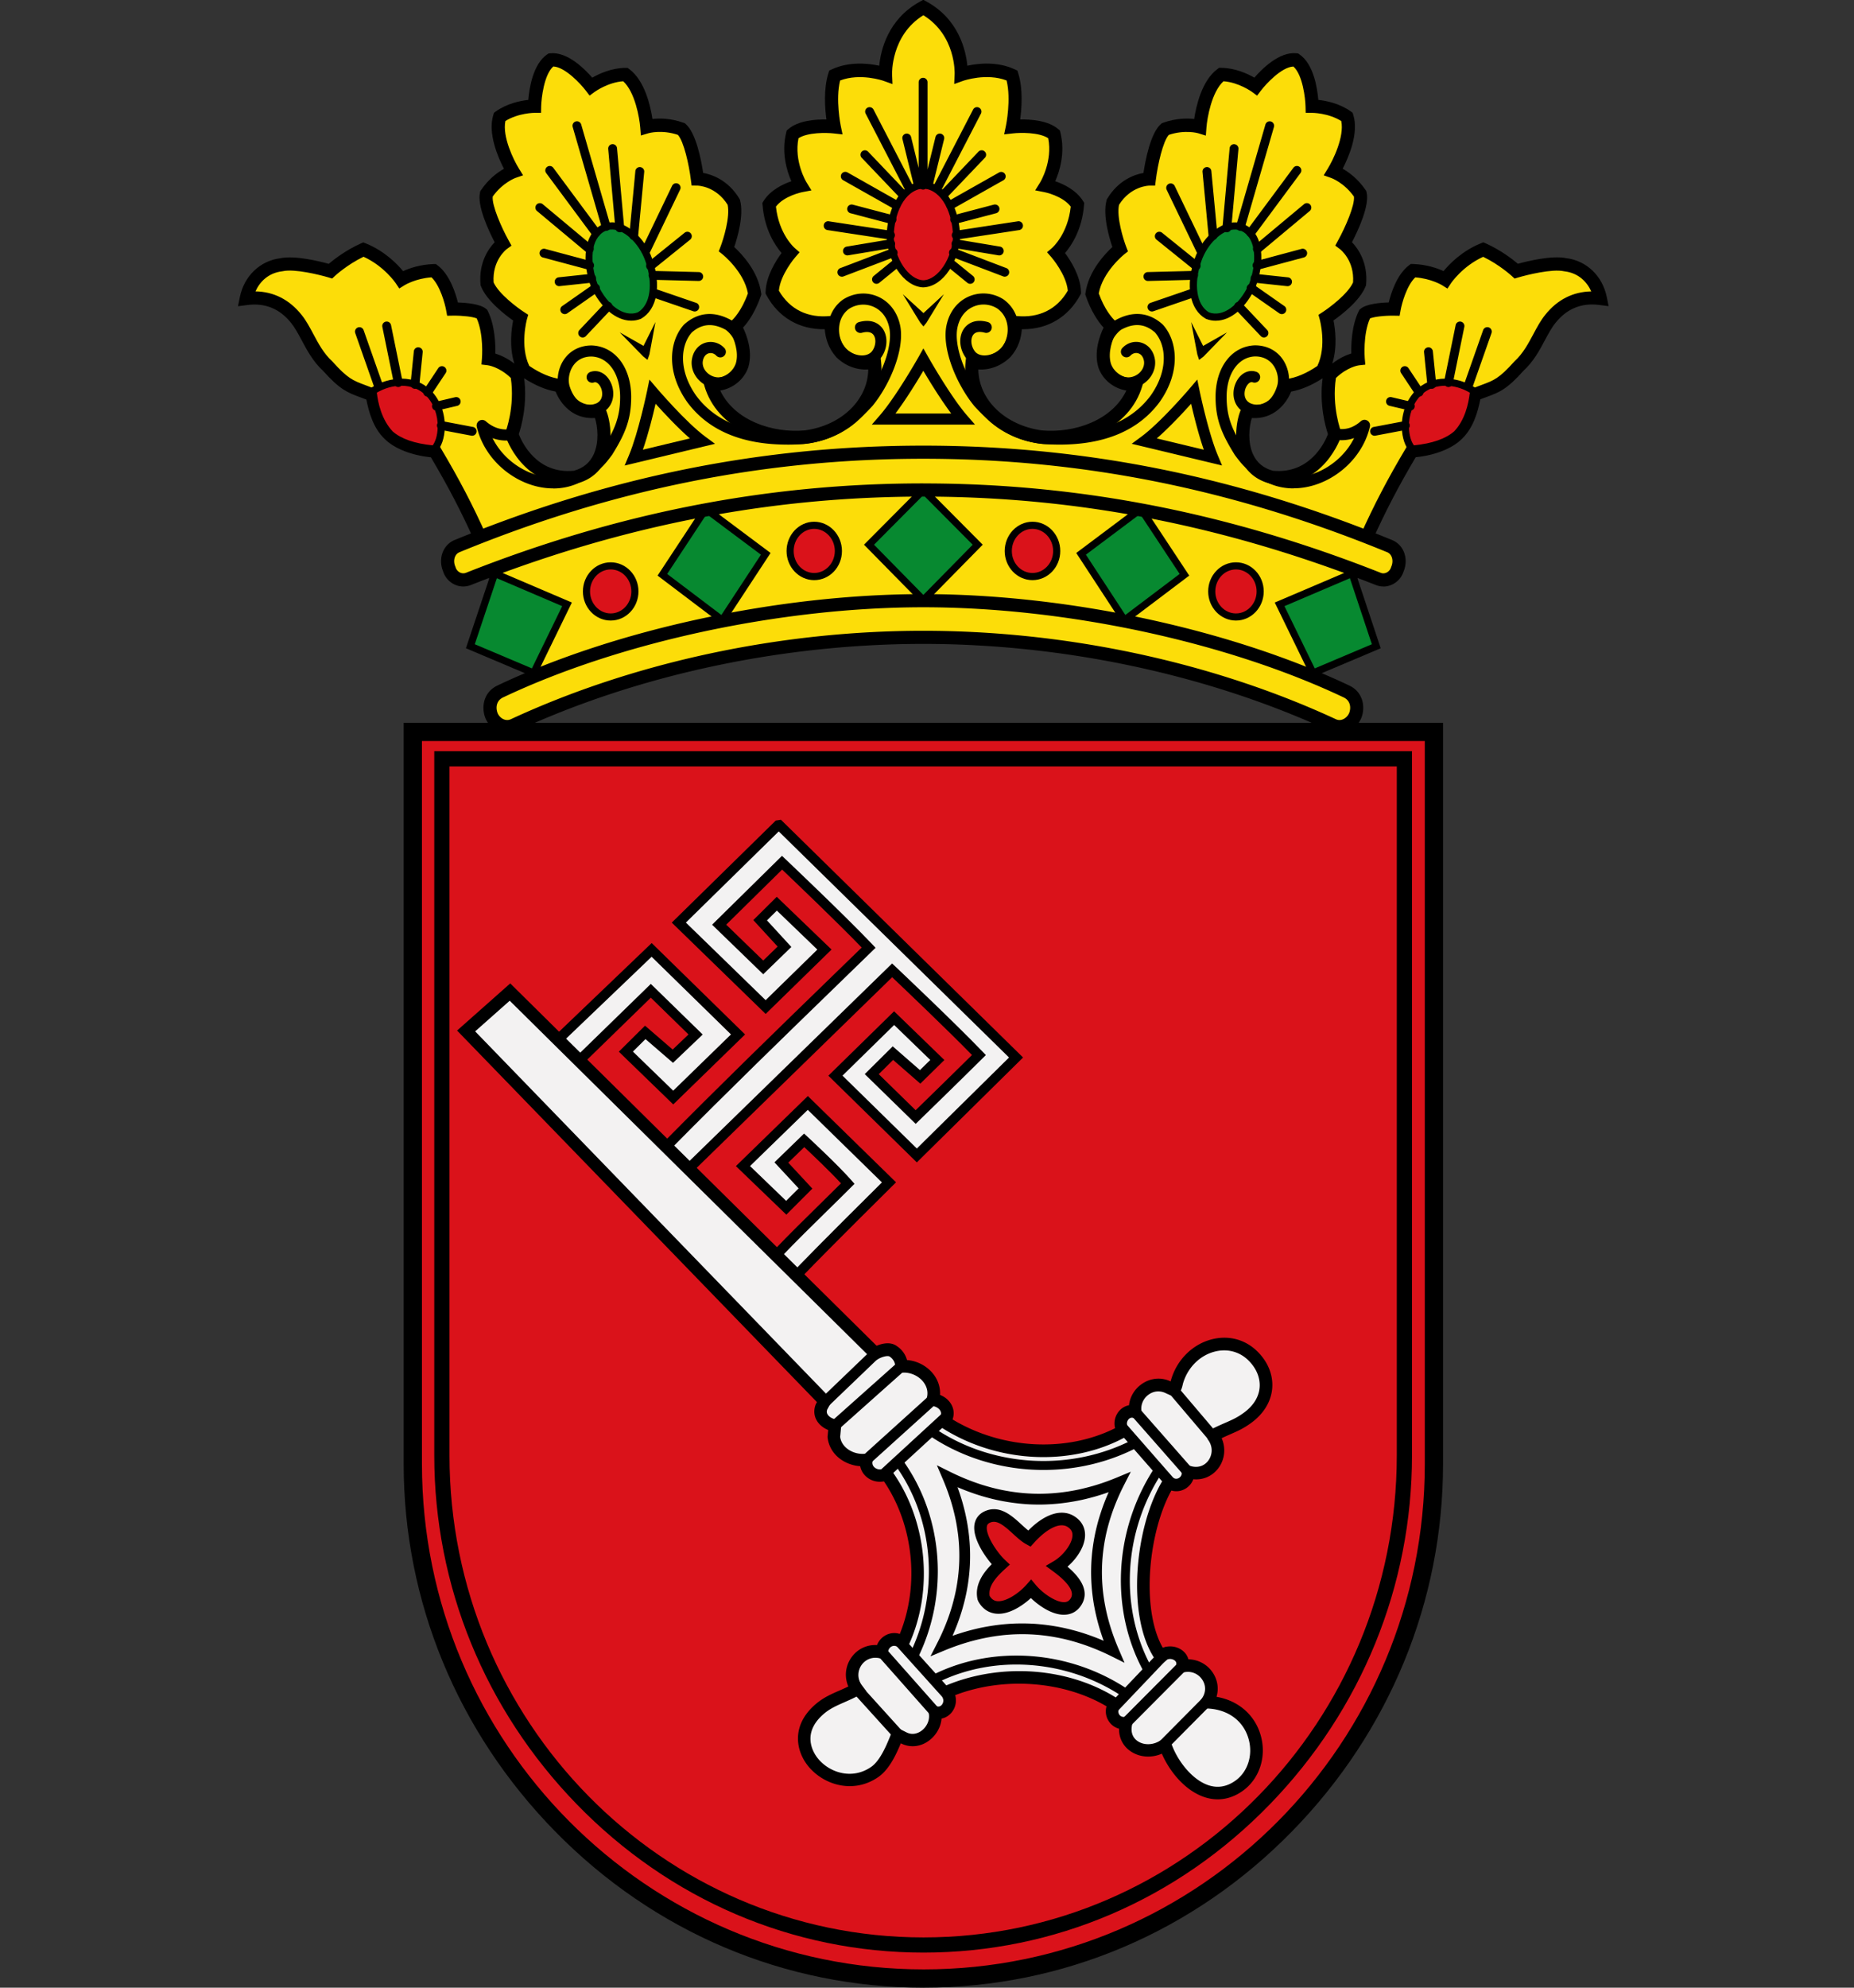<svg id="Ebene_1" xmlns="http://www.w3.org/2000/svg" viewBox="0 0 560 600"><rect x="0" y="0" width="560" height="600" fill="#333333" stroke="none"/><defs><style>.cls-1{fill:#fcdd09}.cls-2{fill:#078930}.cls-3{fill:#f3f2f2}.cls-4{fill:#da121a}</style></defs><g id="bremen"><g id="g3"><g id="Wappenkrone"><path id="path3986" class="cls-1" d="M290.33 22.46s8.25-2.96 15.36.33c2.01 6.39.12 15.45.12 15.45s8.77-.99 12.58 2.3c2.03 8.21-2.5 15.48-2.5 15.48s6.78 1.29 9.58 5.76c-.77 9.72-6.39 14.52-6.39 14.52s5.3 6.06 5.47 11.86c-3.44 6.37-9.65 10.03-17.79 9.15 0 2.81-.33 6.15-2.99 9.14-2.49 2.46-6.14 3.86-10.12 2.81-1.33 11.6 8.13 20.91 20.75 22.67 11.62 1.05 25.24-4.21 28.72-15.99-3.99.7-8.14-1.76-9.46-5.62-1.66-5.62 2.16-11.77 2.16-11.77.23.2-3.45-2.47-5.97-9.83 1.1-7.69 8.48-13.51 8.48-13.51s-3.5-9.08-2.18-14.17c4.22-7.01 11-7.01 11-7.01s1.51-12.25 4.83-15.07c5.81-2.11 10.45-.68 10.45-.68s.88-11.65 6.45-15.78c5.63.05 10.43 3.59 10.43 3.59s6.51-8.57 12.08-8c4.72 3.21 4.93 13.96 4.93 13.96s5.97-.03 10.55 3.24c2.07 6.61-4.07 16.55-4.07 16.55s4.59 1.58 8.05 6.7c1.03 4.23-4.96 15.02-4.96 15.02s5.48 3.99 4.77 12.14c-1.93 4.9-10.1 10.17-10.1 10.17s2.54 9.05-1.09 15.91c-6.37 4.46-10.71 4.52-10.99 4.64 0 0-2.51 9.22-11.67 7.59-1.99 3.87-3.65 17.22 7.3 20.03 14.53 1.47 19.09-13 19.09-13s-3.24-8.27-1.57-17.92c4.28-4.38 8.59-4.84 8.59-4.84s-.71-8.09 1.99-13.52c1.83-1.59 8.85-1.47 8.85-1.47s1.51-8.46 5.71-11.6c5.87.2 9.82 2.69 9.82 2.69s3.96-6.03 11.41-9.06c5.73 2.57 9.98 6.52 9.98 6.52s9.96-2.98 14.78-1.93c5.97.71 9.63 5.27 10.62 10.19-6.64-.88-11.62 1.76-15.11 6.15-3.15 3.87-4.82 10.02-9.46 14.23-5.98 6.68-7.45 6.18-13.43 8.64-.66 3.69-1.85 8.75-5.17 11.92-3.15 3.16-8.8 4.74-13.78 5.1-5.14 8.6-9.46 16.69-13.78 26.35 0 .18-18.76 47.26-18.76 47.09-32.54-17.39-78.76-26.53-115.01-26.18-36.25-.35-82.47 8.79-115.01 26.18 0 .17-18.76-46.92-18.76-47.09-4.31-9.66-8.63-17.75-13.78-26.35-4.98-.36-10.63-1.94-13.78-5.1-3.32-3.16-4.49-8.18-5.15-11.87-5.98-2.46-7.47-2.01-13.45-8.69-4.65-4.22-6.31-10.37-9.46-14.23-3.49-4.39-8.47-7.03-15.11-6.15 1-4.92 4.65-9.48 10.62-10.19 4.82-1.05 14.78 1.93 14.78 1.93s4.24-3.95 9.98-6.52c7.45 3.04 11.41 9.06 11.41 9.06s3.95-2.49 9.82-2.69c4.2 3.14 5.71 11.6 5.71 11.6s7.02-.11 8.85 1.47c2.71 5.43 1.99 13.52 1.99 13.52s4.31.46 8.59 4.84c1.67 9.64-1.57 17.92-1.57 17.92s4.56 14.47 19.09 13c10.96-2.81 9.3-16.16 7.3-20.03-9.16 1.63-11.67-7.59-11.67-7.59-.28-.12-4.62-.18-10.99-4.64-3.64-6.87-1.09-15.91-1.09-15.91s-8.17-5.28-10.1-10.17c-.71-8.15 4.77-12.14 4.77-12.14s-5.99-10.8-4.96-15.02c3.46-5.12 8.05-6.7 8.05-6.7s-6.14-9.94-4.07-16.55c4.58-3.27 10.55-3.24 10.55-3.24s.22-10.76 4.93-13.96c5.58-.56 12.08 8 12.08 8s4.81-3.54 10.43-3.59c5.56 4.13 6.45 15.78 6.45 15.78s4.64-1.43 10.45.68c3.32 2.81 4.83 15.07 4.83 15.07s6.78 0 11 7.01c1.32 5.09-2.18 14.17-2.18 14.17s7.38 5.82 8.48 13.51c-2.52 7.35-6.13 9.96-5.97 9.83 0 0 3.82 6.15 2.16 11.77-1.32 3.87-5.48 6.33-9.46 5.62 3.49 11.78 17.1 17.05 28.72 15.99 12.62-1.76 22.08-11.07 20.75-22.67-3.98 1.06-7.64-.35-10.12-2.81-2.65-2.99-2.99-6.33-2.99-9.14-8.14.88-14.34-2.78-17.79-9.15.17-5.8 5.47-11.86 5.47-11.86s-5.62-4.8-6.39-14.52c2.79-4.47 9.58-5.76 9.58-5.76s-4.53-7.27-2.5-15.48c3.81-3.28 12.58-2.3 12.58-2.3s-1.9-9.06.11-15.45c7.11-3.3 15.36-.33 15.36-.33s-.61-13.64 11.43-20.2c12.04 6.56 11.43 20.2 11.43 20.2z"/><path d="M393.91 211.59h-.5l-.44-.24C362.78 195.21 318 185 278.91 185.4c-39.16-.41-83.91 9.81-114.1 25.95l-.44.23h-.5q-1.37 0-4.8-8.58c-1.76-4.4-4.1-10.27-6.45-16.15-6.9-17.33-8.79-22.06-9.3-23.55h-.02c-3.88-8.69-7.96-16.52-13.15-25.26-5.9-.6-11.08-2.65-14-5.58-3.31-3.15-4.7-7.84-5.49-11.84-.67-.26-1.28-.49-1.85-.7-3.93-1.47-6.11-2.28-11.26-8.02-2.99-2.74-4.81-6.17-6.43-9.19-1.04-1.94-2.02-3.78-3.16-5.19-3.44-4.33-7.92-6.16-13.31-5.44l-2.76.36.55-2.73c1.29-6.38 6.09-10.99 12.24-11.76 4.37-.91 11.77.9 14.61 1.69 1.57-1.32 5.16-4.11 9.66-6.13l.78-.35.79.32c5.71 2.33 9.5 6.26 11.23 8.37 1.83-.84 5.08-2 9.18-2.14l.7-.02.56.42c3.63 2.72 5.42 8.37 6.12 11.21 2.58.07 6.79.42 8.55 1.95l.3.26.18.35c2.16 4.34 2.34 10.03 2.28 12.85 1.42.44 3.51 1.31 5.73 3.03-1.59-5.13-.86-10.51-.36-13.01-2.49-1.75-8-6-9.71-10.33l-.11-.27-.03-.29c-.58-6.6 2.44-10.82 4.27-12.73-1.77-3.41-5.39-11.05-4.41-15.07l.08-.35.2-.3c2.3-3.41 5.07-5.41 6.94-6.46-1.78-3.42-4.95-10.69-3.21-16.27l.2-.64.54-.39c3.43-2.45 7.49-3.24 9.82-3.49.29-3.51 1.42-10.82 5.7-13.74l.42-.28.5-.05c5.16-.54 10.39 4.7 12.7 7.36 2.03-1.17 5.78-2.92 9.99-2.96h.67l.54.39c4.7 3.48 6.41 11.23 6.98 15.04 2.13-.24 5.54-.26 9.41 1.15l.34.12.27.23c3.15 2.67 4.73 10.98 5.3 14.78 2.6.47 7.52 2.1 10.94 7.78l.15.25.07.28c1.17 4.5-.79 11.18-1.77 14.06 2.24 2.06 7.18 7.26 8.12 13.83l.07.47-.15.45c-1.5 4.36-3.62 7.72-5.39 9.57 1.14 2.36 3 7.23 1.6 11.95-1.29 3.78-4.71 6.46-8.49 7.04 4.3 9.05 15.75 12.95 25.66 12.03 11.08-1.54 18.94-9.26 19.06-18.39-3.52.23-7-1.08-9.65-3.7-2.49-2.8-3.27-5.81-3.5-8.44-7.64.13-13.97-3.55-17.63-10.32l-.25-.47.02-.53c.14-4.7 3.13-9.39 4.82-11.68-1.89-2.2-5.15-7.01-5.74-14.49l-.05-.65.35-.56c2.07-3.32 5.88-5.1 8.4-5.97-1.32-3-3.08-8.58-1.56-14.7l.15-.61.48-.41c3.06-2.64 8.34-2.99 11.52-2.92-.45-3.3-.9-9.2.58-13.92l.26-.84.79-.37c5.32-2.46 11.09-1.8 14.32-1.1.45-4.61 2.59-14.06 12.36-19.38l.95-.52.95.52c9.77 5.32 11.91 14.77 12.36 19.38 3.23-.7 9-1.37 14.32 1.1l.79.37.26.84c1.49 4.72 1.03 10.61.58 13.92 3.18-.07 8.45.28 11.52 2.92l.48.41.15.61c1.52 6.12-.24 11.7-1.56 14.7 2.52.86 6.32 2.65 8.4 5.97l.35.56-.05.65c-.59 7.48-3.85 12.29-5.74 14.49 1.69 2.29 4.69 6.97 4.82 11.68l.02.53-.25.47c-3.6 6.65-9.78 10.32-17.22 10.32h-.41c-.22 2.63-.99 5.63-3.41 8.35-2.73 2.7-6.22 4.03-9.74 3.79.12 9.12 7.99 16.84 19.15 18.4 9.84.89 21.27-2.99 25.57-12.04-3.78-.58-7.19-3.25-8.46-6.96-1.41-4.78.43-9.67 1.58-12.03-1.76-1.85-3.89-5.21-5.39-9.57l-.15-.45.07-.47c.94-6.57 5.88-11.77 8.12-13.83-.98-2.88-2.94-9.56-1.77-14.06l.07-.28.15-.25c3.42-5.68 8.34-7.31 10.94-7.78.57-3.8 2.15-12.11 5.3-14.78l.27-.23.34-.12c3.87-1.4 7.28-1.39 9.41-1.15.57-3.81 2.28-11.56 6.98-15.04l.54-.4h.67c4.22.04 7.96 1.8 9.99 2.96 2.31-2.66 7.56-7.9 12.7-7.36l.5.05.41.28c4.29 2.91 5.41 10.23 5.7 13.74 2.33.25 6.39 1.04 9.82 3.49l.54.39.2.63c1.75 5.58-1.43 12.85-3.2 16.27 1.87 1.06 4.63 3.05 6.94 6.46l.2.3.08.35c.98 4.02-2.64 11.67-4.41 15.07 1.83 1.91 4.85 6.13 4.27 12.73l-.03.29-.11.27c-1.7 4.33-7.21 8.57-9.71 10.33.5 2.5 1.24 7.88-.36 13.01 2.23-1.72 4.31-2.59 5.73-3.03-.06-2.82.12-8.52 2.28-12.85l.18-.35.3-.26c1.76-1.53 5.96-1.88 8.55-1.95.7-2.84 2.49-8.49 6.12-11.21l.56-.42.7.02c4.1.14 7.35 1.31 9.18 2.14 1.74-2.11 5.52-6.04 11.23-8.37l.79-.32.78.35c4.49 2.01 8.08 4.8 9.66 6.13 2.84-.78 10.23-2.59 14.61-1.69 6.15.77 10.95 5.37 12.24 11.76l.55 2.73-2.76-.36c-5.41-.72-9.87 1.11-13.3 5.42-1.16 1.42-2.14 3.26-3.18 5.2-1.61 3.03-3.44 6.45-6.43 9.19-5.13 5.72-7.29 6.52-11.19 7.96-.58.22-1.21.45-1.9.72-.79 4.01-2.19 8.72-5.55 11.92-2.89 2.9-8.07 4.95-13.96 5.55-5.19 8.74-9.26 16.58-13.15 25.27h-.02c-.51 1.48-2.4 6.21-9.3 23.54-2.34 5.88-4.68 11.75-6.45 16.15q-3.43 8.58-4.8 8.58zm-112.86-30.16c38.33 0 81.73 9.86 111.86 25.4 3.39-8.42 16.44-41.2 17.78-44.68v-.07l.17-.39c4.08-9.13 8.36-17.32 13.88-26.56l.53-.89 1.03-.07c5.32-.38 10.11-2.11 12.52-4.52 2.87-2.73 3.97-7.24 4.62-10.86l.19-1.07 1.01-.41c1.15-.47 2.14-.84 3.03-1.17 3.54-1.31 5.15-1.91 9.68-6.96l.14-.15c2.52-2.29 4.12-5.29 5.67-8.19 1.13-2.12 2.2-4.12 3.59-5.82 3.63-4.56 8.39-6.97 13.89-7.05-1.3-2.91-3.89-5.57-8.09-6.07l-.19-.03c-3.53-.77-11.15 1.1-13.79 1.89l-1.09.33-.83-.77s-3.7-3.41-8.66-5.8c-6.25 2.84-9.69 7.93-9.72 7.98l-1.07 1.61-1.64-1.03s-3.28-2-8.08-2.35c-2.59 2.46-4.07 7.91-4.43 9.93l-.3 1.66-1.69-.03c-2.97-.05-6.18.34-7.26.84-2.16 4.86-1.58 11.93-1.58 12l.17 1.94-1.94.21c-.13.02-3.43.46-6.94 3.82-1.32 8.69 1.53 16.16 1.56 16.24l.25.65-.21.67c-.05.16-5.23 16-21.19 14.38l-.29-.05c-4.09-1.05-7.14-3.56-8.8-7.26-2.48-5.53-1.33-12.57.22-15.59l.67-1.3 1.44.26c7.11 1.26 9.19-5.4 9.4-6.17l.26-.92.88-.38c.28-.12.51-.15.81-.19 2.97-.41 6.13-1.74 9.4-3.97 2.9-6.02.74-13.95.72-14.03l-.39-1.41 1.23-.8c2.07-1.34 7.67-5.51 9.22-8.98.45-6.66-3.81-9.93-3.99-10.07l-1.39-1.04.83-1.52c2.24-4.04 5.11-10.64 4.82-13.28-2.98-4.2-6.79-5.59-6.83-5.6l-2.31-.82 1.28-2.1c1.51-2.44 5.01-9.55 4.03-14.28-3.9-2.46-8.76-2.48-8.81-2.48h-1.94l-.05-1.94c-.05-2.41-.85-9.54-3.66-12.04-3.59.15-8.35 5.34-9.79 7.24l-1.18 1.55-1.57-1.16s-3.98-2.87-8.58-3.18c-3.57 3.24-4.92 11.05-5.14 13.92l-.19 2.48-2.37-.73s-3.92-1.13-8.81.51c-1.78 1.96-3.35 9-3.92 13.58l-.22 1.74h-1.76c-.22 0-5.59.14-9.14 5.79-.79 3.72 1.28 10.38 2.17 12.69l.53 1.37-1.15.91c-.06.05-6.47 5.2-7.67 11.77 1.76 4.89 3.98 7.34 4.79 8.13l1.49 1.29-.99 2.61h-.2c-.88 1.77-2.45 5.69-1.42 9.19.99 2.87 4.16 4.77 7.22 4.23l3.16-.56-.91 3.08c-3.82 12.91-18.39 18.52-30.81 17.41-14.29-1.99-23.94-12.67-22.54-24.87l.26-2.28 2.22.59c2.95.78 5.95-.06 8.22-2.3 2.1-2.37 2.4-5.12 2.4-7.73v-2.21l2.2.24c6.79.72 12.29-1.98 15.56-7.64-.44-4.86-4.9-10.04-4.95-10.09l-1.32-1.51 1.52-1.3c.19-.17 4.76-4.23 5.64-12.48-2.49-3.26-7.85-4.34-7.91-4.35l-2.83-.55 1.52-2.45c.04-.06 3.81-6.29 2.41-13.29-2.81-1.84-8.5-1.7-10.59-1.46l-2.72.3.56-2.68c.02-.08 1.6-7.84.18-13.59-6.08-2.33-12.97.06-13.04.08l-2.78.99.13-2.94c.02-.49.34-11.79-9.45-17.82-9.85 6.08-9.45 17.7-9.45 17.82l.13 2.96-2.79-1c-.07-.02-6.95-2.41-13.04-.08-1.42 5.76.16 13.51.18 13.59l.56 2.68-2.72-.3c-2.08-.23-7.78-.37-10.59 1.46-1.41 7 2.37 13.23 2.41 13.29l1.51 2.45-2.83.54c-.05.01-5.41 1.09-7.9 4.35.88 8.24 5.44 12.31 5.64 12.48l1.5 1.31-1.3 1.5c-.05.05-4.51 5.23-4.95 10.09 3.28 5.66 8.77 8.36 15.56 7.64l2.2-.24v2.21c0 2.61.3 5.36 2.49 7.82 2.18 2.15 5.18 2.99 8.13 2.2l2.22-.59.26 2.28c1.4 12.2-8.25 22.89-22.45 24.86-12.51 1.15-27.08-4.48-30.9-17.4l-.91-3.08 3.16.56c3.05.54 6.23-1.35 7.24-4.31 1.01-3.42-.58-7.36-1.46-9.13h-.22l-.95-2.64 1.28-1.05c.57-.5 3.06-2.93 5-8.32-1.2-6.57-7.6-11.72-7.67-11.77l-1.14-.91.52-1.36c.89-2.31 2.96-8.97 2.17-12.69-3.56-5.65-8.92-5.79-9.15-5.79l-1.73-.02-.23-1.72c-.56-4.58-2.13-11.61-3.92-13.58-4.88-1.64-8.78-.52-8.82-.51l-2.36.7-.2-2.45c-.22-2.86-1.57-10.67-5.14-13.92-4.6.31-8.54 3.15-8.58 3.18l-1.57 1.15-1.18-1.55c-1.45-1.9-6.21-7.09-9.79-7.24-2.81 2.5-3.6 9.63-3.66 12.04l-.04 1.95h-1.95s-4.91.02-8.81 2.47c-.99 4.74 2.52 11.84 4.03 14.27l1.31 2.12-2.35.81s-3.84 1.4-6.82 5.6c-.29 2.64 2.58 9.25 4.82 13.28l.85 1.54-1.42 1.03c-.17.13-4.43 3.41-3.98 10.06 1.55 3.47 7.15 7.64 9.22 8.98l1.23.79-.4 1.41c-.02.08-2.17 8.01.72 14.03 3.27 2.23 6.43 3.56 9.4 3.97.3.04.53.07.81.19l.89.38.26.93c.21.76 2.3 7.41 9.4 6.16l1.44-.26.67 1.3c1.56 3.02 2.7 10.07.22 15.59-1.66 3.7-4.7 6.21-8.8 7.26l-.29.05c-15.97 1.6-21.14-14.22-21.19-14.38l-.21-.67.26-.65c.03-.07 2.87-7.55 1.56-16.24-3.51-3.36-6.81-3.8-6.96-3.82l-1.9-.23.15-1.91c0-.07.59-7.15-1.58-12-1.08-.5-4.28-.88-7.26-.84l-1.68.03-.3-1.66c-.36-2.01-1.84-7.47-4.43-9.93-4.8.34-8.06 2.33-8.09 2.35l-1.64 1.02-1.07-1.61s-3.47-5.14-9.72-7.98c-4.97 2.4-8.62 5.76-8.65 5.8l-.83.78-1.09-.33c-2.64-.79-10.26-2.67-13.79-1.89l-.19.03c-4.2.5-6.79 3.15-8.09 6.07 5.5.08 10.26 2.49 13.91 7.07 1.38 1.69 2.44 3.69 3.57 5.81 1.55 2.9 3.15 5.9 5.67 8.19l.14.15c4.55 5.08 6.18 5.69 9.76 7.03.87.33 1.84.69 2.96 1.15l1.01.41.19 1.07c.64 3.61 1.75 8.1 4.56 10.78 2.44 2.44 7.23 4.17 12.55 4.55l1.03.07.53.89c5.52 9.24 9.8 17.43 13.88 26.56l.17.46c1.34 3.48 14.39 36.25 17.78 44.68 30.13-15.55 73.52-25.4 111.89-25.4.71 0 1.42 0 2.13.01.71 0 1.42-.01 2.13-.01zM156.7 131.06c.99 2.54 5.47 12.1 16.63 11.04 2.85-.77 4.87-2.45 6.02-5.01 1.67-3.71 1.16-8.35.36-10.91-6.75.45-10.47-4.41-11.89-7.98-3.09-.57-6.27-1.92-9.5-4.02 1.04 7.93-.89 14.69-1.62 16.87zm227.78 11.04c11.16 1.06 15.64-8.49 16.63-11.04-.73-2.18-2.66-8.94-1.62-16.87-3.23 2.1-6.42 3.45-9.5 4.02-1.42 3.57-5.16 8.4-11.89 7.98-.8 2.56-1.31 7.19.36 10.91 1.15 2.55 3.17 4.24 6.02 5z"/><path id="Reif" class="cls-1" d="M155.07 218.94c-2.82 1.22-5.65-.53-6.64-2.99-1-2.64-.33-5.8 2.66-7.21 36.69-17.4 86.41-27.41 127.82-27.41s91.12 10.02 127.82 27.41c2.99 1.41 3.65 4.57 2.66 7.21-1 2.46-3.82 4.21-6.64 2.99-36.35-16.87-80.28-26.54-123.83-26.54s-87.48 9.67-123.83 26.54z"/><path d="M153.18 221.32a6.7 6.7 0 0 1-2.52-.5c-1.83-.75-3.32-2.25-4.08-4.13-1.29-3.41-.43-7.82 3.65-9.75 35.91-17.03 85.21-27.6 128.66-27.6s92.75 10.58 128.67 27.6c4.08 1.92 4.93 6.33 3.66 9.7-.78 1.92-2.26 3.42-4.1 4.17-1.68.69-3.52.66-5.2-.06-36.67-17.02-80.35-26.38-123.04-26.38s-86.37 9.36-122.99 26.36l-.04.02c-.86.37-1.77.56-2.68.56zm125.71-30.91c43.26 0 87.53 9.49 124.67 26.72.66.29 1.37.3 2.07 0 .83-.34 1.54-1.07 1.9-1.94.61-1.62.34-3.72-1.66-4.66-35.42-16.79-84.07-27.22-126.97-27.22s-91.55 10.43-126.96 27.22c-2.01.95-2.28 3.05-1.65 4.71.34.83 1.05 1.56 1.88 1.9.7.28 1.4.28 2.09-.02 37.13-17.22 81.39-26.71 124.64-26.71z"/><path id="Smaragde" class="cls-2" d="M184.28 68.22c-.63.06-1.21.21-1.79.49-5.14 2.28-5.66 10.2-3.01 17.41 3.15 6.86 8.66 11.09 13.64 9.15 4.65-2.64 5.31-9.84 2.83-16.87-2.04-5.85-7.28-10.61-11.66-10.18zm188.27 0c-4.16.27-8.78 4.75-10.68 10.18-2.49 7.02-1.83 14.23 2.83 16.87 4.98 1.94 10.44-2.29 13.59-9.15 2.66-7.2 2.18-15.12-2.96-17.41-.87-.43-1.82-.56-2.78-.49z"/><path d="M367.22 96.82c-.98 0-1.95-.18-2.9-.55l-.14-.07c-4.85-2.75-6.18-10.05-3.31-18.16 2.06-5.91 7.06-10.6 11.62-10.9 1.23-.08 2.35.12 3.33.6 6.13 2.72 6.12 11.63 3.5 18.74-3 6.53-7.59 10.33-12.09 10.33zm-2.05-2.53c4.12 1.55 9.1-1.99 12.15-8.63 2.33-6.32 2.27-13.89-2.42-15.97-.68-.33-1.41-.46-2.27-.4-3.69.24-7.96 4.4-9.73 9.46-2.46 6.94-1.52 13.31 2.27 15.54zm-174.5 2.51c-4.52 0-9.23-3.84-12.17-10.24-2.73-7.41-2.37-16.21 3.55-18.84.63-.31 1.33-.5 2.13-.58 4.8-.47 10.53 4.42 12.78 10.9 2.87 8.11 1.54 15.4-3.31 18.16l-.14.07c-.92.36-1.88.53-2.84.53zm-6.29-27.52c-.54.05-.99.18-1.43.39-4.75 2.11-4.82 9.67-2.47 16.07 3.02 6.56 8.03 10.1 12.16 8.55 3.8-2.22 4.74-8.59 2.28-15.53-1.92-5.51-6.7-9.83-10.54-9.47z"/><path id="Rubine" class="cls-4" d="M278.89 55.79c-6.7.52-9.84 8.45-10 15.48.17 6.85 4.64 14.22 10 14.4 5.37-.18 9.88-7.55 10.05-14.4-.17-7.03-3.35-14.95-10.05-15.48zm-157.55 59.57c-2.99-.02-6.08.93-8.66 2.6.33 3.69 1.51 9.14 5.16 13.01 3.82 3.33 9.46 4.23 13.28 4.58 2.65-2.46 3.65-11.42-1.66-16.87-2.24-2.28-5.13-3.3-8.12-3.32zm315.13 0c-2.99.02-5.92 1.04-8.16 3.32-5.31 5.45-4.31 14.41-1.66 16.87 3.82-.35 9.5-1.24 13.32-4.58 3.65-3.87 4.78-9.32 5.11-13.01-2.57-1.67-5.62-2.62-8.61-2.6z"/><path d="m426.27 136.67-.35-.33c-1.46-1.35-2.42-4.14-2.5-7.26-.11-4.28 1.39-8.35 4.12-11.14 2.32-2.36 5.4-3.62 8.93-3.64h.11c3.11 0 6.34.98 9.1 2.78l.54.35-.06.65c-.36 4-1.59 9.61-5.4 13.65-3.14 2.75-7.7 4.33-14.01 4.91l-.48.04zm10.21-20.23c-2.05.02-5 .55-7.4 3-2.32 2.38-3.6 5.88-3.51 9.58.07 2.53.76 4.45 1.51 5.41 5.56-.57 9.55-1.96 12.19-4.26 3.12-3.32 4.28-8.04 4.68-11.64-2.31-1.37-4.94-2.11-7.47-2.09zM131.5 136.67l-.48-.04c-6.27-.57-10.81-2.15-13.89-4.84-3.93-4.16-5.17-9.75-5.52-13.72l-.06-.65.54-.35c2.8-1.81 6.09-2.73 9.25-2.78 3.5.03 6.57 1.29 8.88 3.64 2.73 2.8 4.24 6.86 4.13 11.15-.08 3.13-1.04 5.91-2.5 7.26l-.35.33zm-17.68-18.14c.35 3.08 1.44 8.15 4.8 11.71 2.57 2.23 6.54 3.63 12.07 4.19.75-.96 1.45-2.87 1.51-5.41.1-3.71-1.18-7.2-3.51-9.59-1.9-1.94-4.45-2.97-7.36-2.99-2.52-.03-5.19.72-7.51 2.09zm165.1-31.78c-6.18-.2-10.94-8.32-11.12-15.45.18-7.61 3.7-16.01 11-16.58h.16c7.33.57 10.86 8.97 11.04 16.52-.17 7.18-4.95 15.3-11.09 15.5zm-.04-29.87c-5.91.53-8.77 7.83-8.93 14.42.16 6.66 4.52 13.15 8.96 13.3 4.4-.15 8.77-6.63 8.94-13.35-.15-6.54-3.03-13.84-8.97-14.37z"/><path id="path4010" d="m277.99 97.42.94 1.12.9-1.12 5.27-8.61-6.17 5.7-6.24-5.7 5.29 8.61zm-83.71 10.18 1.3 1.03.58-1.66 1.82-9.76-3.61 7.2-7.18-4.08 7.09 7.27zm169.12-3.18-3.61-7.2 1.86 9.76.54 1.66 1.35-1.03 7.07-7.27-7.2 4.08z"/><path d="m188.68 140.51 1.28-3.04c2.88-6.86 5.48-19.4 5.51-19.53l.69-3.36 2.22 2.61c.09.1 8.77 10.28 14.69 14.64l2.9 2.14-27.29 6.55zm9.34-18.64c-.8 3.5-2.21 9.19-3.84 13.88l14.2-3.41c-3.8-3.31-7.91-7.74-10.36-10.47z"/><path id="Smaragde_Kronreif_" class="cls-2" d="m278.89 147.93-16.42 16.51 16.42 16.69 16.42-16.69-16.42-16.51zm-65.72 5.71-13.1 19.87 18.08 13.68 13.14-20.01-18.12-13.55zm131.44 0-18.08 13.55 13.1 20.01 18.12-13.68-13.14-19.87zM149.43 173.1l-7.36 21.98 19.11 8.07 10.09-20.72-21.85-9.33zm258.97 0-21.89 9.33 10.09 20.72 19.11-8.07-7.31-21.98z"/><path d="m396.08 204.54-11.04-22.66 24.01-10.23 7.99 24.03-20.97 8.86zm-8.11-21.57 9.15 18.79 17.25-7.29-6.63-19.93-19.77 8.43zM161.7 204.54l-20.97-8.86 8.04-24.03 23.96 10.23-11.04 22.66zm-18.29-10.07 17.25 7.29 9.15-18.79-19.73-8.43-6.67 19.93zm75.01-5.73-19.8-14.99 14.28-21.67 19.85 14.84-14.33 21.82zm-16.89-15.48 16.36 12.38 11.95-18.2-16.4-12.26-11.92 18.08zm137.83 15.48-14.28-21.82 19.8-14.84 14.33 21.67-19.85 14.99zm-11.37-21.31 11.92 18.2 16.4-12.38-11.95-18.08L328 167.43zm-49.09 15.22-17.93-18.23 17.93-18.03 17.93 18.03-17.93 18.23zM264 164.43l14.9 15.15 14.9-15.15-14.9-14.99-14.9 14.99z"/><path id="Rubine_Kronreif_" class="cls-4" d="M245.92 158.56c-4.03 0-7.27 3.49-7.27 7.76s3.23 7.72 7.27 7.72 7.31-3.45 7.31-7.72-3.28-7.76-7.31-7.76zm65.94 0c-4.03 0-7.31 3.49-7.31 7.76s3.28 7.72 7.31 7.72 7.31-3.45 7.31-7.72-3.28-7.76-7.31-7.76zm-127.4 12.25c-4.03 0-7.31 3.45-7.31 7.72s3.28 7.72 7.31 7.72 7.31-3.45 7.31-7.72-3.28-7.72-7.31-7.72zm188.86 0c-4.04 0-7.31 3.45-7.31 7.72s3.28 7.72 7.31 7.72 7.31-3.45 7.31-7.72-3.28-7.72-7.31-7.72z"/><path d="M373.32 187.32c-4.63 0-8.39-3.94-8.39-8.79s3.76-8.79 8.39-8.79 8.39 3.94 8.39 8.79-3.76 8.79-8.39 8.79zm0-15.43c-3.44 0-6.24 2.98-6.24 6.64s2.8 6.64 6.24 6.64 6.24-2.98 6.24-6.64-2.8-6.64-6.24-6.64zm-188.86 15.43c-4.63 0-8.39-3.94-8.39-8.79s3.76-8.79 8.39-8.79 8.39 3.94 8.39 8.79-3.76 8.79-8.39 8.79zm0-15.43c-3.44 0-6.24 2.98-6.24 6.64s2.8 6.64 6.24 6.64 6.24-2.98 6.24-6.64-2.8-6.64-6.24-6.64zm127.4 3.23c-4.63 0-8.39-3.94-8.39-8.79s3.76-8.84 8.39-8.84 8.39 3.96 8.39 8.84-3.76 8.79-8.39 8.79zm0-15.48c-3.44 0-6.24 3-6.24 6.68s2.8 6.64 6.24 6.64 6.24-2.98 6.24-6.64-2.8-6.68-6.24-6.68zm-65.94 15.48c-4.6 0-8.34-3.94-8.34-8.79s3.74-8.84 8.34-8.84 8.39 3.96 8.39 8.84-3.76 8.79-8.39 8.79zm0-15.48c-3.41 0-6.19 3-6.19 6.68s2.78 6.64 6.19 6.64 6.24-2.98 6.24-6.64-2.8-6.68-6.24-6.68z"/><g><path id="path3988" class="cls-1" d="M419.58 164.78c2.82 1.05 3.65 4.39 2.49 7.03-.66 2.29-3.16 3.87-5.65 2.98-46.65-18.44-92.31-26.88-137.53-26.88s-90.88 8.44-137.53 26.88c-2.49.88-4.98-.7-5.65-2.98-1.16-2.63-.33-5.97 2.49-7.03 46.65-19.15 92.98-28.29 140.68-28.29s94.03 9.13 140.68 28.29z"/><path d="M417.85 177.03c-.7 0-1.4-.12-2.09-.36-45.59-18.02-90.34-26.77-136.87-26.77s-91.28 8.75-136.8 26.75c-1.71.6-3.46.49-5-.31a6.517 6.517 0 0 1-3.24-3.84c-.82-1.94-.84-4.12-.05-5.98.71-1.68 2.03-2.96 3.72-3.59 46.55-19.11 92.81-28.41 141.38-28.41s94.81 9.3 141.41 28.43c1.67.63 2.98 1.9 3.69 3.57.79 1.87.77 4.04-.05 5.99a6.505 6.505 0 0 1-3.25 3.84c-.9.46-1.87.7-2.84.7zm-138.96-31.1c47.04 0 92.26 8.84 138.26 27.02.69.24 1.33.06 1.73-.15.61-.32 1.09-.89 1.28-1.54l.09-.25c.42-.96.45-2.07.08-2.96-.29-.68-.78-1.16-1.45-1.41l-.06-.02c-46.12-18.93-91.89-28.14-139.93-28.14s-93.81 9.2-139.93 28.14c-.73.27-1.22.75-1.51 1.43-.38.89-.35 2 .08 2.96l.09.25c.19.65.67 1.23 1.28 1.54.4.2 1.03.39 1.8.12 45.93-18.16 91.15-27 138.19-27z"/></g><path d="m369.12 140.51-27.29-6.55 2.9-2.14c5.92-4.36 14.6-14.53 14.69-14.64l2.22-2.61.69 3.36c.03.13 2.63 12.67 5.51 19.53l1.28 3.04zm-19.71-8.17 14.2 3.41c-1.63-4.69-3.03-10.38-3.84-13.88-2.45 2.74-6.56 7.16-10.36 10.47zM294.48 128.18h-31.16l2.41-2.77c4.98-5.73 11.65-17.53 11.72-17.65l1.46-2.59 1.46 2.59c.07.12 6.74 11.92 11.72 17.65l2.41 2.77zm-24.01-3.35h16.85c-3.22-4.29-6.57-9.77-8.43-12.91-1.86 3.15-5.2 8.62-8.43 12.91zM390.72 147.43c-2.54 0-5.01-.49-7.28-1.47a.539.539 0 0 1-.13-.07c-6.41-3.48-7.72-5.04-10.34-8.56-3.88-6.24-5.81-10.61-5.81-17.52 0-8.95 4.9-15.35 11.92-15.56 3.33 0 6.17 1.35 8.05 3.79 1.97 2.55 2.72 6.17 1.91 9.2-1.07 3.62-2.97 6.18-5.53 7.45-2.12 1.05-4.53 1.12-6.98.19-3.92-1.75-4.65-5.84-3.39-8.99 1.22-3.04 3.84-4.53 6.37-3.64a1.675 1.675 0 1 1-1.12 3.16c-.92-.33-1.79.85-2.14 1.73-.5 1.24-.73 3.63 1.56 4.65 1.48.56 2.93.54 4.21-.1 1.67-.83 3.02-2.73 3.79-5.35.53-1.99 0-4.53-1.34-6.26-.87-1.13-2.51-2.49-5.35-2.49-5.06.15-8.62 5.17-8.62 12.21 0 6.14 1.69 9.93 5.23 15.63 2.2 2.95 3.15 4.22 9.1 7.46 4.32 1.84 9.58 1.49 14.45-.98 4.28-2.17 7.72-5.63 9.73-9.68-1.86.67-3.84.81-5.95.46-.91-.15-1.53-1.02-1.38-1.93s1.02-1.53 1.93-1.38c2.82.48 5.11-.22 7.44-2.24.55-.48 1.34-.55 1.96-.17.62.37.93 1.1.77 1.81-1.55 6.76-6.41 12.79-12.99 16.12-3.28 1.66-6.74 2.5-10.08 2.5zm-223.64 0c-3.34 0-6.79-.84-10.08-2.5-6.58-3.33-11.44-9.36-12.99-16.12-.16-.71.15-1.44.77-1.81.62-.37 1.41-.3 1.96.17 2.32 2.02 4.91 2.81 7.71 2.34.92-.16 1.77.46 1.93 1.38.15.91-.46 1.77-1.38 1.93-2.16.35-4.25.16-6.22-.56 2.01 4.05 5.45 7.52 9.74 9.69 4.87 2.46 10.13 2.82 14.45.98 5.95-3.24 6.9-4.51 9.19-7.58 3.46-5.59 5.15-9.38 5.15-15.52 0-7.04-3.56-12.06-8.67-12.21-2.79 0-4.43 1.35-5.3 2.49-1.33 1.73-1.87 4.27-1.33 6.31.76 2.57 2.11 4.47 3.78 5.3 1.28.63 2.72.66 4.3.06 2.2-.99 1.97-3.37 1.47-4.61-.35-.88-1.21-2.06-2.14-1.73a1.68 1.68 0 0 1-2.14-1.02 1.68 1.68 0 0 1 1.02-2.14c2.53-.89 5.15.6 6.37 3.64 1.26 3.15.53 7.23-3.3 8.95-2.54.96-4.95.9-7.07-.15-2.55-1.27-4.46-3.83-5.52-7.4-.82-3.08-.06-6.7 1.9-9.25 1.88-2.44 4.72-3.79 8-3.79 7.07.21 11.97 6.61 11.97 15.56 0 6.91-1.93 11.28-5.73 17.4-2.7 3.63-4.02 5.19-10.42 8.67-.04.02-.09.05-.13.07-2.27.98-4.74 1.47-7.28 1.47zm152.97-13.22c-1.57 0-3.19-.06-4.85-.17-10.06-.99-15.98-6.08-20.88-11.43-4.97-6.02-9.63-16.32-8.56-23.69.7-4.36 3.16-7.76 6.76-9.37 3.43-1.53 7.39-1.23 10.58.82 2.64 1.89 4.23 4.69 4.54 7.94.33 3.44-.84 7.03-3.06 9.38-3.34 3.1-8.97 4.28-12.35.92-2.35-2.61-2.86-6.51-1.24-9.13.68-1.1 2.75-3.52 7.34-2.28.89.24 1.42 1.16 1.18 2.05-.24.89-1.16 1.42-2.05 1.18-1.22-.33-2.83-.46-3.61.8-.84 1.37-.47 3.64.81 5.07 1.82 1.81 5.48.96 7.58-.99 1.5-1.59 2.33-4.18 2.09-6.68-.15-1.61-.81-3.86-3.08-5.49a7.744 7.744 0 0 0-7.34-.53c-2.58 1.15-4.29 3.57-4.81 6.82-.89 6.15 3.25 15.51 7.78 20.99 4.4 4.8 9.74 9.42 18.63 10.29 14.91 1.01 25.69-2.78 32.03-11.28 5.57-7.86 4.6-15.39 1.32-19.08-3.02-2.66-6.36-2.93-10.22-.82-1.63 1.16-3.42 3.77-3.74 6.6-.26 2.27.45 4.34 2.1 6.14 1.67 1.65 3.89 2.1 5.88 1.15 1.77-.84 2.85-2.56 2.68-4.26-.15-1.26-.78-2.19-1.72-2.5-.81-.27-1.73-.01-2.38.68a1.675 1.675 0 1 1-2.43-2.31c1.55-1.64 3.8-2.23 5.86-1.55 2.19.73 3.68 2.71 3.99 5.32.31 3.14-1.53 6.19-4.57 7.64-3.26 1.55-6.99.84-9.73-1.85-2.36-2.57-3.38-5.61-3.01-8.84.46-4.06 2.96-7.45 5.23-9.02.04-.03.09-.06.14-.09 5.17-2.86 10.09-2.42 14.21 1.27.04.04.09.08.12.12 4.2 4.63 5.66 13.91-1.03 23.36-6.35 8.53-16.48 12.82-30.16 12.82zm-82.28 0c-13.71 0-23.83-4.29-30.16-12.78-6.72-9.48-5.25-18.76-1.06-23.39l.12-.12c4.12-3.69 9.04-4.13 14.21-1.27.05.03.09.05.14.09 2.27 1.56 4.77 4.96 5.23 9.02.37 3.23-.65 6.27-2.95 8.78-2.8 2.76-6.53 3.47-9.79 1.92-3.04-1.45-4.88-4.51-4.57-7.61.31-2.64 1.8-4.63 3.99-5.35 2.06-.68 4.31-.09 5.86 1.55a1.675 1.675 0 1 1-2.43 2.31c-.66-.7-1.55-.95-2.38-.68-.94.31-1.56 1.24-1.72 2.53-.16 1.67.91 3.38 2.68 4.22 1.98.94 4.21.49 5.94-1.22 1.59-1.74 2.3-3.81 2.04-6.08-.32-2.83-2.11-5.44-3.74-6.59-3.86-2.11-7.2-1.84-10.22.82-3.28 3.69-4.25 11.21 1.34 19.11 6.31 8.47 17.11 12.26 32.06 11.25 8.84-.87 14.18-5.49 18.63-10.35 4.47-5.41 8.61-14.77 7.71-20.95-.52-3.22-2.23-5.64-4.81-6.79-2.39-1.07-5.16-.85-7.41.58-2.2 1.58-2.86 3.83-3.01 5.44-.24 2.5.59 5.09 2.17 6.76 2.02 1.86 5.67 2.71 7.56.84 1.22-1.36 1.59-3.64.75-5-.78-1.26-2.4-1.13-3.61-.8-.89.24-1.81-.28-2.05-1.18-.24-.89.28-1.81 1.18-2.05 4.6-1.25 6.66 1.18 7.34 2.28 1.61 2.63 1.11 6.52-1.18 9.06-3.45 3.43-9.07 2.25-12.34-.77-2.3-2.43-3.48-6.02-3.14-9.46.31-3.24 1.9-6.05 4.46-7.89 3.27-2.1 7.22-2.41 10.65-.87 3.59 1.61 6.05 5.01 6.75 9.34 1.07 7.39-3.58 17.7-8.5 23.65-4.96 5.42-10.88 10.51-20.88 11.49-1.67.11-3.3.17-4.88.17zM415.18 131.53c-.63 0-1.19-.45-1.31-1.09-.14-.73.34-1.43 1.07-1.56l9.3-1.76c.72-.13 1.43.34 1.56 1.07.14.73-.34 1.43-1.07 1.56l-9.3 1.76c-.08.02-.17.02-.25.02zm-272.56 0c-.08 0-.17 0-.25-.02l-9.3-1.76c-.73-.14-1.2-.84-1.07-1.56.14-.73.84-1.2 1.56-1.07l9.3 1.76c.73.14 1.2.84 1.07 1.56-.12.64-.68 1.09-1.31 1.09zm283.36-7.59c-.1 0-.2-.01-.31-.04l-5.97-1.4a1.34 1.34 0 0 1 .61-2.61l5.97 1.4c.72.17 1.17.89 1 1.61-.14.62-.7 1.03-1.3 1.03zm-294.16 0c-.61 0-1.16-.42-1.3-1.03a1.34 1.34 0 0 1 1-1.61l5.97-1.4a1.34 1.34 0 0 1 .61 2.61l-5.97 1.4c-.1.02-.21.04-.31.04zm296.82-4.22c-.43 0-.86-.21-1.12-.6l-4.32-6.5a1.34 1.34 0 0 1 .38-1.86 1.34 1.34 0 0 1 1.86.38l4.32 6.5a1.34 1.34 0 0 1-1.12 2.08zm-299.47 0a1.34 1.34 0 0 1-1.12-2.08l4.32-6.5a1.34 1.34 0 0 1 1.86-.38c.62.41.79 1.24.38 1.86l-4.32 6.5c-.26.39-.68.6-1.12.6zm314.26-1.76c-.15 0-.3-.02-.44-.08-.7-.25-1.06-1.01-.82-1.71l5.81-16.52c.25-.7 1.01-1.06 1.71-.82.7.25 1.06 1.01.82 1.71l-5.81 16.52c-.19.55-.71.89-1.26.89zm-329.06 0c-.55 0-1.07-.34-1.26-.89l-5.81-16.52c-.25-.7.12-1.46.82-1.71s1.46.12 1.71.82l5.81 16.52c.25.7-.12 1.46-.82 1.71-.15.05-.3.08-.44.08zm10.97-.6h-.14c-.74-.07-1.27-.73-1.2-1.47l1-9.84c.07-.74.74-1.3 1.47-1.2.74.07 1.27.73 1.2 1.47l-1 9.84c-.07.69-.65 1.2-1.33 1.2zm307.12 0c-.68 0-1.26-.51-1.33-1.2l-1-9.84c-.07-.74.46-1.39 1.2-1.47.71-.1 1.39.46 1.47 1.2l1 9.84c.07.74-.46 1.39-1.2 1.47h-.14zm5.04-.54c-.09 0-.18 0-.27-.03-.72-.15-1.19-.86-1.04-1.58l3.49-17.08c.15-.72.86-1.19 1.58-1.04.72.15 1.19.86 1.04 1.58l-3.49 17.08c-.13.63-.69 1.07-1.31 1.07zm-317.21 0c-.62 0-1.18-.44-1.31-1.07l-3.49-17.08c-.15-.72.32-1.43 1.04-1.58.72-.15 1.43.32 1.58 1.04l3.49 17.08a1.342 1.342 0 0 1-1.31 1.61zm261.49-14.95c-.35 0-.71-.14-.97-.42l-7.64-8.08a1.34 1.34 0 0 1 .05-1.89 1.34 1.34 0 0 1 1.89.05l7.64 8.08a1.34 1.34 0 0 1-.97 2.26zm-205.78 0c-.33 0-.66-.12-.92-.37-.54-.51-.56-1.36-.05-1.89l7.64-8.08c.51-.54 1.36-.56 1.89-.05s.56 1.36.05 1.89l-7.64 8.08c-.26.28-.62.42-.97.42zm211.18-7.05c-.26 0-.53-.08-.77-.24l-9.29-6.5c-.61-.42-.75-1.26-.33-1.86.42-.61 1.26-.75 1.86-.33l9.29 6.5a1.334 1.334 0 0 1-.77 2.43zm-216.59 0c-.42 0-.84-.2-1.1-.57-.42-.61-.28-1.44.33-1.86l9.29-6.5c.6-.42 1.44-.28 1.86.33.42.61.28 1.44-.33 1.86l-9.29 6.5c-.23.16-.5.24-.77.24zm177.36-.8a1.336 1.336 0 0 1-.44-2.6l12.29-4.22c.69-.25 1.46.13 1.7.83s-.13 1.46-.83 1.7l-12.29 4.22c-.14.05-.29.07-.43.07zm-138.12 0c-.14 0-.29-.02-.43-.07l-12.29-4.22c-.7-.24-1.07-1-.83-1.7.24-.7 1-1.08 1.7-.83l12.29 4.22a1.336 1.336 0 0 1-.44 2.6zm179.07-7.64h-.14l-9.8-1.05c-.74-.08-1.27-.74-1.19-1.47.08-.73.74-1.25 1.47-1.19l9.8 1.05c.74.08 1.27.74 1.19 1.47-.07.69-.65 1.2-1.33 1.2zm-220.01 0c-.68 0-1.26-.51-1.33-1.2-.08-.73.45-1.39 1.19-1.47l9.8-1.05a1.337 1.337 0 1 1 .28 2.66l-9.8 1.05h-.14zm95.86-.71a1.334 1.334 0 0 1-.85-2.37l5.9-4.8c.57-.47 1.42-.38 1.88.19.47.57.38 1.42-.19 1.88l-5.9 4.8c-.25.2-.55.3-.84.3zm28.29 0c-.3 0-.6-.1-.84-.3l-5.9-4.8a1.335 1.335 0 1 1 1.69-2.07l5.9 4.8c.57.47.66 1.31.19 1.88-.26.33-.65.49-1.04.49zm53.69-.86c-.72 0-1.32-.58-1.34-1.31-.02-.74.56-1.35 1.31-1.37l13.78-.35c.77.04 1.35.57 1.37 1.31.02.74-.56 1.35-1.31 1.37l-13.78.35h-.03zm-135.68 0h-.03l-13.78-.35c-.74-.02-1.32-.63-1.31-1.37s.63-1.27 1.37-1.31l13.78.35c.74.02 1.32.63 1.31 1.37a1.34 1.34 0 0 1-1.34 1.31zm92.44-1.29c-.16 0-.32-.03-.48-.09l-15.5-5.9a1.347 1.347 0 0 1-.78-1.73c.26-.69 1.03-1.04 1.73-.78l15.5 5.9c.69.26 1.04 1.04.78 1.73-.2.53-.71.86-1.25.86zm-49.2 0a1.337 1.337 0 0 1-.47-2.59l15.5-5.9a1.342 1.342 0 0 1 .95 2.51l-15.5 5.9c-.16.06-.32.09-.48.09zm107-1.92c-.29 0-.59-.1-.84-.3l-11.12-8.96c-.58-.46-.67-1.31-.2-1.88.46-.58 1.31-.67 1.88-.2l11.12 8.96c.58.46.67 1.31.2 1.88-.26.33-.65.5-1.04.5zm-164.79 0c-.39 0-.78-.17-1.04-.5-.46-.57-.37-1.42.2-1.88l11.12-8.96c.57-.47 1.42-.38 1.88.2.46.57.37 1.42-.2 1.88l-11.12 8.96c-.25.2-.54.3-.84.3zm183.19-.15c-.59 0-1.13-.39-1.29-.99-.19-.71.23-1.45.95-1.64l13.78-3.69a1.339 1.339 0 1 1 .69 2.59l-13.78 3.69c-.12.03-.23.04-.35.04zm-201.59 0c-.11 0-.23-.01-.35-.04l-13.78-3.69c-.71-.19-1.14-.93-.95-1.64.19-.71.93-1.14 1.64-.95l13.78 3.69c.71.19 1.14.93.95 1.64-.16.6-.7.99-1.29.99zm123.73-4.35c-.07 0-.15 0-.22-.02l-13.07-2.18a1.337 1.337 0 0 1-.09-2.62 1.34 1.34 0 0 1-.95-1.08 1.35 1.35 0 0 1 1.12-1.53l18.82-2.87c.74-.12 1.41.39 1.53 1.12s-.39 1.41-1.12 1.53l-18.67 2.84 12.87 2.15c.73.12 1.22.81 1.1 1.54-.11.65-.68 1.12-1.32 1.12zm-45.87 0a1.34 1.34 0 0 1-.22-2.66l12.87-2.15-18.67-2.84c-.73-.11-1.23-.79-1.12-1.53.11-.73.79-1.24 1.53-1.12l18.82 2.87c.73.11 1.23.79 1.12 1.53-.08.53-.46.94-.95 1.08a1.337 1.337 0 0 1-.09 2.62l-13.07 2.18c-.07.01-.15.02-.22.02zm106.75-.12c-.5 0-.98-.28-1.21-.76l-9.13-18.98a1.343 1.343 0 0 1 2.42-1.16l9.13 18.98a1.34 1.34 0 0 1-1.21 1.92zm-167.62 0a1.34 1.34 0 0 1-1.21-1.92l9.13-18.98a1.34 1.34 0 0 1 1.79-.63c.67.32.95 1.12.63 1.79l-9.13 18.98c-.23.48-.71.76-1.21.76zM178 76.47c-.3 0-.61-.1-.86-.31L162.2 63.69c-.57-.47-.64-1.32-.17-1.89.47-.56 1.31-.64 1.89-.17l14.94 12.47c.57.47.64 1.32.17 1.89-.26.32-.64.48-1.03.48zm201.8 0c-.38 0-.76-.16-1.03-.48-.47-.57-.4-1.41.17-1.89l14.94-12.47c.57-.48 1.41-.4 1.89.17.47.57.4 1.41-.17 1.89l-14.94 12.47c-.25.21-.56.31-.86.31zm-188.38-4.03h-.13c-.74-.07-1.28-.72-1.21-1.46l1.83-19.33c.07-.73.71-1.28 1.46-1.21.74.07 1.28.72 1.21 1.46l-1.83 19.33c-.07.69-.65 1.21-1.33 1.21zm174.96 0c-.68 0-1.27-.52-1.33-1.21l-1.83-19.33c-.07-.74.47-1.39 1.21-1.46.76-.07 1.39.47 1.46 1.21l1.83 19.33c.07.74-.47 1.39-1.21 1.46h-.13zM180 71.58c-.41 0-.81-.19-1.08-.54l-13.95-18.8c-.44-.59-.32-1.43.28-1.87.59-.44 1.43-.32 1.87.28l13.95 18.8c.44.59.32 1.43-.28 1.87-.24.18-.52.26-.8.26zm197.79 0c-.28 0-.56-.09-.8-.26a1.34 1.34 0 0 1-.28-1.87l13.95-18.8c.44-.6 1.28-.72 1.87-.28.59.44.72 1.28.28 1.87l-13.95 18.8c-.26.35-.67.54-1.08.54zM187.2 70.11c-.69 0-1.27-.52-1.33-1.22l-2.16-23.92a1.33 1.33 0 0 1 1.21-1.45c.73-.07 1.39.48 1.45 1.21l2.16 23.92c.07.74-.48 1.39-1.21 1.45h-.12zm183.38 0h-.12c-.74-.07-1.28-.72-1.21-1.45l2.16-23.92c.07-.74.72-1.29 1.45-1.21.74.07 1.28.72 1.21 1.45l-2.16 23.92c-.06.7-.65 1.22-1.33 1.22zm4.12-.41c-.12 0-.25-.02-.37-.05-.71-.21-1.12-.95-.91-1.66l8.8-30.4c.21-.71.95-1.12 1.66-.91.71.2 1.12.95.91 1.66l-8.8 30.4c-.17.59-.71.97-1.29.97zm-191.63 0c-.58 0-1.12-.38-1.29-.97l-8.8-30.4c-.2-.71.2-1.45.91-1.66.72-.21 1.45.2 1.66.91l8.8 30.4c.2.71-.2 1.45-.91 1.66-.12.04-.25.05-.37.05zm105.29-2.09c-.59 0-1.14-.4-1.29-1-.19-.71.24-1.45.95-1.64l12.18-3.2c.7-.18 1.45.24 1.64.95.19.71-.24 1.45-.95 1.64l-12.18 3.2c-.11.03-.23.04-.34.04zm-18.95 0c-.11 0-.23-.01-.34-.04l-12.17-3.2a1.339 1.339 0 1 1 .69-2.59l12.17 3.2a1.342 1.342 0 0 1-.34 2.64zm17.69-4.38c-.47 0-.92-.24-1.17-.68-.36-.64-.14-1.46.51-1.83l15.35-8.67a1.344 1.344 0 0 1 1.32 2.34l-15.35 8.67a1.3 1.3 0 0 1-.66.17zm-16.43 0c-.22 0-.45-.05-.66-.17l-15.35-8.67a1.35 1.35 0 0 1-.51-1.83 1.35 1.35 0 0 1 1.83-.51l15.35 8.67c.64.36.87 1.18.51 1.83-.25.44-.7.68-1.17.68zm1.8-3.43c-.35 0-.71-.14-.97-.41l-11.22-11.76a1.34 1.34 0 0 1 .04-1.89 1.34 1.34 0 0 1 1.89.04l11.22 11.76c.51.53.49 1.38-.04 1.89-.26.25-.59.37-.92.37zm12.82 0c-.33 0-.66-.12-.92-.37-.54-.51-.56-1.36-.04-1.89l11.22-11.76c.51-.54 1.36-.56 1.89-.04.54.51.56 1.36.04 1.89l-11.22 11.76c-.26.28-.62.41-.97.41zm-2.16-1.66a1.331 1.331 0 0 1-1.18-1.95l11.97-23.12c.34-.66 1.15-.92 1.8-.57.66.34.91 1.15.57 1.8l-11.97 23.12c-.24.46-.71.72-1.19.72zm-8.5 0c-.49 0-.95-.26-1.19-.72L261.47 34.3c-.34-.66-.08-1.46.57-1.8a1.34 1.34 0 0 1 1.8.57l11.97 23.12a1.337 1.337 0 0 1-1.18 1.95zm4.19-.91c-.31 0-.6-.11-.83-.29-.1.05-.21.1-.32.12-.72.17-1.44-.26-1.62-.98l-3.46-14.1c-.18-.72.26-1.44.98-1.62.72-.17 1.44.26 1.62.98l2.29 9.34V24.83a1.34 1.34 0 0 1 2.68 0v26.33l2.41-9.82c.18-.72.9-1.15 1.62-.98.72.18 1.16.9.98 1.62l-3.46 14.1c-.18.72-.9 1.15-1.62.98-.14-.04-.27-.09-.39-.16-.24.2-.54.33-.88.33z"/></g><g id="g17"><path id="Schildrand" class="cls-4" d="M124.69 220.94v220.99c0 83.46 68.4 155.32 154.34 155.32s154.09-71.87 154.09-155.32V220.94H124.69z"/><path d="M279.02 600c-41.98 0-81.53-16.76-111.36-47.19-29.49-30.08-45.73-69.46-45.73-110.89V218.18h313.94v223.74c0 41.44-16.2 80.82-45.6 110.88-29.77 30.43-69.28 47.19-111.24 47.19zM127.45 223.69v218.23c0 84.12 68 152.56 151.58 152.56s151.33-68.44 151.33-152.56V223.69H127.45z"/><g id="g20"><path id="Schildkörper" class="cls-4" d="M133.47 229.05v210.27c0 79.41 64.48 147.79 145.48 147.79s145.24-68.38 145.24-147.79V229.05H133.47z"/><path d="M278.95 589.41c-39.49 0-76.7-15.92-104.77-44.81-27.74-28.56-43.01-65.95-43.01-105.28V226.75h295.32v212.57c0 39.35-15.23 76.73-42.89 105.28-28.01 28.9-65.17 44.81-104.65 44.81zM135.77 231.35v207.98c0 80.23 64.23 145.5 143.18 145.5s142.95-65.27 142.95-145.5V231.35H135.77z"/><g id="g4047"><path id="Schlüsselbart" class="cls-3" d="M235.09 378.18c6.78-7.1 14.05-13.99 20.96-20.9-4-4.58-13.16-13.05-13.16-13.05l-6.9 6.69 7.28 7.85-5.81 5.82-13.07-12.58 19.58-19.06 24.52 23.97s-18.28 18.05-27.14 27.24m-39.53-38.64c19.82-20.07 40.36-39.84 60.57-59.47-8.29-8.73-26.16-25.65-26.16-25.65l-19.01 18.72 13.31 12.89 6.42-6.23-7.35-8 5.03-5 14.39 13.84-17.76 17.36-26.23-25.5 29.97-29.4.36-.06 71.53 70.19-29.97 29.56-24.59-24.08 17.73-17.37 13.05 12.63-5.19 5.1-8.22-7.17-6.4 6.34 13.26 12.95s12.89-12.53 19.11-18.72c-8.42-8.76-26.22-25.57-26.22-25.57l-60.81 59.26m-39.57-38.87 27.75-26.55 26.09 25.52-19.58 19.05-14.3-13.86 5.86-5.81 8.33 7.19 6.87-6.56-13.52-13.19-21.05 20.49"/><path d="m242.44 385.19-2.14-2.07c7.53-7.81 22.03-22.18 26.09-26.2l-22.4-21.9-17.44 16.97 10.9 10.5 3.77-3.77-7.3-7.86 8.95-8.68 1.04.96c.38.35 9.26 8.57 13.27 13.16l.92 1.05-.98.98c-2.46 2.46-4.96 4.92-7.48 7.38-4.48 4.39-9.11 8.94-13.46 13.49l-2.15-2.06c4.39-4.59 9.03-9.15 13.53-13.56 2.17-2.13 4.33-4.24 6.46-6.37-3.32-3.61-8.82-8.81-11.09-10.94l-4.83 4.69 7.27 7.83-7.86 7.87L222.28 352l21.73-21.15 26.64 26.04-1.08 1.07c-.18.18-18.37 18.14-27.11 27.21zm-32.74-31.98-2.08-2.13 61.84-60.25 1.04.98c.18.17 17.92 16.93 26.27 25.62l1.01 1.05-1.04 1.03c-6.16 6.13-18.99 18.61-19.12 18.73l-1.04 1.01-15.38-15.02 8.45-8.38 8.22 7.17 3.12-3.06-10.91-10.56-15.6 15.29 22.45 22 27.85-27.47-69.56-68.25-28.05 27.52 24.09 23.42 15.62-15.27-12.23-11.77-2.98 2.96 7.36 8.02-8.5 8.24-15.44-14.96 21.11-20.79 1.04.99c.18.17 17.99 17.04 26.22 25.7l1.01 1.07-10.76 10.45c-16.81 16.31-34.2 33.17-50.84 50.03l-2.12-2.09c16.67-16.88 34.06-33.75 50.88-50.07l8.65-8.39c-7.29-7.56-20.29-19.97-24.04-23.54l-16.89 16.63 11.18 10.83 4.35-4.22-7.34-7.99 7.08-7.03 16.55 15.92-19.9 19.44-28.36-27.57 31.4-30.8 1.57-.25 73.14 71.77-32.09 31.66-26.72-26.17 19.85-19.44 15.19 14.71-7.27 7.13-8.21-7.16-4.34 4.3 11.14 10.88c2.99-2.91 11.71-11.41 17.02-16.66-7.38-7.57-20.36-19.93-24.11-23.48l-59.79 58.26zm-6.35-19.83-16.43-15.92 7.91-7.85 8.35 7.21 4.78-4.56-11.38-11.1-20.01 19.48-2.08-2.13L196.58 297l15.67 15.28-8.97 8.55-8.31-7.17-3.8 3.77 12.17 11.8 17.45-16.98-23.97-23.44-26.71 25.55-2.06-2.15 28.79-27.54 28.21 27.59-21.71 21.13z"/><path id="Schlüsselkörper" class="cls-3" d="M365.18 513.84c-.47-.31-.27-.02-.5-.22 3.55-5.33-1.29-12.11-7.56-10.66.73-3.16-2.97-4.97-5.55-3.66l-.92.75c-8.73-12.26-5.88-39.29 2.34-52.51l.49.19c2.54 1.54 5.69-.64 5.32-3.49 6.7 2.28 11.57-5.17 7.7-10.66l-.1-.32c5.08-2.56 6.99-2.82 10.38-5.29 7.2-5.25 7.08-13.16 1.79-18.54-7.38-7.5-20.03-3.06-23.09 7.69-.13.45-.32 2.08-1.15 2.29l-1.25-.56c-5.06-2.71-11 1.77-10.17 7.3-2.9-.91-5.15 2.2-4.18 4.79l.41 1.07c-16.63 9.12-38.24 7.32-53.96-2.89l.48-.74c1.6-2.87-.97-5.69-3.89-5.88 1.59-5.69-3.96-10.61-9.51-10.07.13-1.77-.93-3.53-2.47-4.55-1.84-1.42-5.41.63-5.41.63L154.03 299.43l-13.25 11.74 108.3 111.75-.92 1.65c-1.22 2.92 1.25 5.27 4.02 5.68l-.33 3.44c.48 4.71 5.41 7.5 9.84 6.93-.7 3.06 2.37 5.43 5.28 4.6l.79-.27c10.5 14.49 12.33 34.82 4.96 50.85l-.67-.38c-2.55-1.64-5.72.4-5.64 3.29-6.71-1.81-11.6 5.7-7.53 11.14-4.39 2.38-7.87 3.15-11.07 5.81-13.51 11.25 3.98 27.84 16.44 19.16 3.37-2.35 5.45-7.72 6.85-11.21l1.83.92c4.97 2.6 10.5-2.65 9.5-7.72 2.98.9 5.22-2.31 4.15-4.93l.02-1.46c15.8-6.54 35.69-5.32 50.06 3.91l-.25.44c-1.52 2.63.68 5.86 3.74 5.26-1.71 7.24 6.37 10.57 11.79 6.6 2.69 8.32 12.52 19.36 22.29 12.44 9.45-6.69 6.14-24.27-9.04-25.22zm-40.15-30.36c-3.14 4.98-10.64-.27-13.6-3.83-3.18 3.6-10.93 8.9-14.28 2.78-.95-4.16 2.31-7.64 5.11-10.19-3-2.84-9.48-12.05-3.86-14.41 4.81-2.01 8.81 4.61 12.51 6.62 2.96-3.33 8.41-7.82 12.61-5.16 5.45 3.45.29 10.91-4.19 13.54 3.29 2.42 8.19 6.72 5.72 10.64z"/><path d="M367.8 543.14c-1.32 0-2.66-.22-3.99-.66-5.92-1.97-10.57-7.8-12.87-13.11-3.1 1.34-6.63 1.14-9.35-.67-2.36-1.56-3.62-4.04-3.58-6.88a5.279 5.279 0 0 1-2.97-2.06c-1-1.39-1.27-3.1-.81-4.69-13.02-7.67-31.01-9-45.72-3.37.55 1.88.08 3.97-1.27 5.45-.79.86-1.77 1.41-2.84 1.62-.22 2.54-1.58 4.99-3.77 6.63-2.6 1.95-5.79 2.25-8.54.83-1.45 3.51-3.53 7.91-6.76 10.16-7.66 5.34-16.95 2.34-21.5-3.63-3.49-4.58-4.86-12.19 2.77-18.54 2.2-1.83 4.49-2.84 6.92-3.9.88-.39 1.79-.78 2.72-1.24-1.21-2.81-.94-6.01.83-8.62 1.78-2.63 4.72-4.06 7.83-3.88a5.761 5.761 0 0 1 2.52-2.91c1.37-.77 2.93-.92 4.36-.45 6.02-14.78 4.16-32.88-4.78-46.05-2.02.38-4.06-.2-5.51-1.57a5.627 5.627 0 0 1-1.67-3.02c-2.29-.15-4.54-1-6.32-2.4-2.02-1.6-3.27-3.84-3.52-6.28l-.02-.19.2-2.05c-1.5-.6-2.77-1.64-3.49-2.92-.85-1.5-.93-3.24-.24-4.89l.33-.61-108.7-112.16 16.06-14.23 110.66 109.38c1.61-.67 4.24-1.34 6.19.16 1.47.97 2.55 2.5 2.99 4.15 2.95.23 5.8 1.66 7.73 3.96 1.61 1.91 2.38 4.23 2.25 6.57 1.47.57 2.73 1.62 3.45 2.95.76 1.39.87 2.98.33 4.45 14.98 9.01 34.29 10.04 49.1 2.64-.5-1.87.02-3.93 1.38-5.37.79-.83 1.77-1.36 2.82-1.55.27-2.52 1.63-4.84 3.81-6.38 2.66-1.88 5.91-2.17 8.77-.82.04-.16.07-.3.1-.39 1.73-6.09 6.46-10.81 12.32-12.31 5.17-1.32 10.25.07 13.94 3.82 3.11 3.16 4.64 7.06 4.31 11-.33 3.96-2.58 7.66-6.34 10.4-2.31 1.69-4.02 2.43-6.18 3.38-.82.36-1.71.75-2.75 1.24 1.31 2.96.98 6.41-.98 9.03-1.83 2.45-4.63 3.65-7.58 3.36-.4 1.1-1.15 2.06-2.19 2.74-1.35.88-2.95 1.1-4.43.67-6.92 12.52-9.28 35.76-2.59 47.47 1.96-.78 4.29-.46 5.95.84.9.7 1.51 1.62 1.78 2.64 2.88.05 5.58 1.45 7.26 3.87 1.56 2.26 1.98 4.95 1.23 7.45 6.57 1.12 11.59 5.44 13.35 11.64 1.83 6.43-.37 13.16-5.46 16.77-2.37 1.68-4.92 2.53-7.51 2.53zm-14.88-19.59.81 2.5c1.59 4.93 6.09 11.11 11.28 12.84 2.8.93 5.52.47 8.12-1.36 3.78-2.68 5.39-7.76 4-12.64-1.52-5.35-6.03-8.76-12.07-9.14l-.5-.03-.27-.18c-.26-.07-.55-.21-.83-.46l-1.29-1.09.93-1.4c1.2-1.8 1.19-3.92-.03-5.67-.97-1.41-2.94-2.69-5.53-2.1l-2.95.68.68-2.95c.08-.35.12-.87-.45-1.31-.52-.41-1.43-.63-2.23-.3l-2.3 1.89-1.18-1.65c-9.11-12.79-6.37-40.72 2.27-54.61l.83-1.33 2.26.9c.76.46 1.44.13 1.69-.04.21-.14.89-.66.77-1.6l-.39-3.01 2.88.98c2.18.74 4.25.16 5.54-1.56 1.04-1.39 1.66-3.85 0-6.21l-.17-.24-.67-2.14 1.44-.72c1.92-.97 3.37-1.6 4.65-2.16 2.1-.92 3.49-1.53 5.47-2.97 2.9-2.11 4.55-4.76 4.79-7.64.23-2.82-.92-5.68-3.24-8.04-2.71-2.76-6.46-3.78-10.3-2.8-4.56 1.16-8.25 4.88-9.62 9.69l-.05.21c-.21.95-.64 2.93-2.45 3.4l-.64.17-1.86-.82c-1.79-.95-3.74-.82-5.33.31-1.64 1.16-2.48 3.07-2.2 4.98l.45 2.99-2.89-.9c-.55-.18-1.03-.04-1.42.37-.41.43-.7 1.2-.42 1.94l.99 2.61-1.45.79c-16.66 9.13-39.12 7.94-55.91-2.97l-1.59-1.03 1.51-2.33c.25-.46.27-1-.02-1.53-.42-.78-1.41-1.36-2.4-1.43l-2.33-.15.63-2.25c.67-2.39-.45-4.2-1.17-5.06-1.52-1.81-4.01-2.84-6.33-2.61l-2.23.22.16-2.24c.07-1.01-.58-2.15-1.62-2.84-.52-.39-2.19 0-3.42.69l-1.25.71-1.02-1-109.09-107.83-10.44 9.25 107.9 111.34-1.54 2.78c-.21.55-.19 1.02.08 1.48.42.74 1.43 1.35 2.51 1.51l1.78.26-.48 5.03c.23 1.73 1.25 2.87 2.08 3.53 1.54 1.22 3.64 1.8 5.61 1.55l2.7-.34-.61 2.65c-.2.86.19 1.45.54 1.78.61.58 1.54.8 2.36.57l2.02-.7.83 1.14c10.76 14.85 12.83 36.05 5.14 52.75l-.86 1.87-2.46-1.38c-.85-.54-1.52-.3-1.85-.12-.49.27-1 .86-.97 1.7l.07 2.55-2.46-.66c-2.69-.72-4.72.57-5.71 2.03-1.01 1.49-1.5 3.89.19 6.14l1.31 1.76-1.93 1.04c-1.72.93-3.32 1.64-4.74 2.26-2.27 1-4.23 1.86-6.02 3.35-7 5.83-3.44 11.67-2.18 13.33 3.47 4.56 10.53 6.86 16.32 2.82 2.81-1.96 4.76-6.83 6.05-10.06l.89-2.22 3.67 1.84c2.1 1.1 3.91.04 4.59-.47 1.68-1.25 2.56-3.34 2.2-5.19l-.61-3.09 3.02.91c.57.17 1.07.04 1.47-.4.41-.45.69-1.24.38-2l-.15-.36.05-3.09 1.15-.48c16.8-6.96 37.14-5.36 51.81 4.07l1.5.96-1.12 2c-.52.91-.08 1.64.06 1.85.18.25.71.8 1.65.62l2.89-.57-.68 2.87c-.52 2.2.09 4 1.71 5.07 2.02 1.34 4.95 1.16 7.12-.44l2.12-1.55zm12.2-9.62-1.02 1.49s.02.01.03.02l.99-1.5zm-43.77-26.5c-3.57 0-7.45-2.61-9.97-5.04-2.55 2.33-6.73 5.15-10.62 4.7-1.57-.18-3.77-.96-5.29-3.74l-.19-.49c-1.06-4.61 1.99-8.41 4.28-10.69-2.54-2.95-5.91-8.19-5.2-12.11.34-1.83 1.47-3.2 3.28-3.96 4.41-1.84 8.01 1.45 10.9 4.1.71.65 1.41 1.29 2.06 1.8 5-5.07 10.12-6.68 13.91-4.29 2.15 1.36 3.27 3.36 3.23 5.77-.05 3.34-2.48 7-5.3 9.43 4.97 4.23 6.38 8.12 4.18 11.59-1.12 1.77-2.78 2.78-4.81 2.91-.15 0-.31.02-.46.02zm-9.89-10.68 1.41 1.7c2.19 2.63 6.23 5.31 8.69 5.18.81-.05 1.39-.41 1.85-1.15 1.51-2.39-2.01-5.73-5.24-8.1l-2.31-1.7 2.48-1.46c2.62-1.54 5.56-5.12 5.6-7.79.02-1.07-.45-1.86-1.46-2.51-2.79-1.76-7.23 1.49-10.18 4.82l-1 1.12-1.32-.72c-1.37-.75-2.65-1.91-3.99-3.14-2.84-2.6-4.86-4.24-6.88-3.4-.77.32-.94.74-1.01 1.14-.47 2.56 2.97 7.8 5.45 10.14l1.48 1.4-1.51 1.38c-2.57 2.34-5.1 5.12-4.59 8.1.77 1.25 1.64 1.49 2.25 1.56 2.55.29 6.49-2.28 8.82-4.91l1.46-1.66z"/><path d="M340.01 512.49c-.26 0-.52-.07-.75-.23-16.85-11.33-38.98-12.98-56.39-4.21-.67.34-1.48.07-1.82-.6s-.07-1.48.6-1.82c18.27-9.21 41.47-7.49 59.12 4.38a1.354 1.354 0 0 1-.76 2.48zm6.77-6.93c-.48 0-.94-.25-1.18-.7-10.45-18.84-9.18-43.15 3.24-61.94.41-.63 1.25-.79 1.88-.38.62.41.79 1.25.38 1.88-11.87 17.96-13.1 41.17-3.13 59.13.36.65.13 1.48-.53 1.84a1.3 1.3 0 0 1-.66.17zM276 501.24c-.2 0-.41-.04-.6-.14-.67-.33-.95-1.14-.62-1.81 9.04-18.32 7.38-40.61-4.22-56.81-.44-.61-.3-1.45.31-1.89.61-.44 1.46-.3 1.89.31 12.17 16.99 13.92 40.38 4.45 59.58-.24.48-.72.76-1.22.76zm39.2-57.52c-12.03 0-24.03-3.42-34.15-10.16-.62-.41-.79-1.26-.38-1.88.41-.62 1.26-.79 1.88-.38 17.54 11.69 41.01 12.93 59.8 3.17.66-.35 1.48-.09 1.83.58.34.66.09 1.48-.58 1.83-8.81 4.58-18.61 6.84-28.4 6.84z"/><path d="m339.62 501.91-3.97-1.98a69.751 69.751 0 0 0-7.07-3.04c-1.08-.39-2.18-.76-3.26-1.09-1.07-.32-2.1-.61-3.12-.86a52.4 52.4 0 0 0-3-.65 56.838 56.838 0 0 0-5.78-.8c-.95-.08-1.89-.13-2.84-.17-.94-.03-1.89-.04-2.84-.02s-1.91.06-2.88.13-1.95.16-2.94.29c-1 .12-2.01.27-3.04.46-1.04.18-2.09.4-3.17.65s-2.19.54-3.32.87c-1.21.35-2.36.72-3.52 1.13-1.29.46-2.52.93-3.74 1.44l-4.09 1.71 2.02-3.95a64.15 64.15 0 0 0 1.7-3.57c.51-1.15.97-2.28 1.38-3.37.41-1.09.78-2.16 1.1-3.21.33-1.04.61-2.06.86-3.06.26-1 .48-1.98.67-2.95a54.927 54.927 0 0 0 .8-5.68 51.935 51.935 0 0 0 .19-5.59c-.02-.93-.06-1.87-.13-2.83-.07-.95-.16-1.92-.29-2.89-.13-.98-.28-1.98-.46-2.99-.18-1.02-.4-2.05-.66-3.11-.26-1.1-.56-2.2-.88-3.27-.37-1.23-.75-2.36-1.15-3.46-.45-1.23-.94-2.46-1.46-3.68l-1.75-4.07 3.97 1.97c1.22.6 2.44 1.17 3.64 1.68 1.14.49 2.3.94 3.44 1.36 1.09.4 2.15.76 3.26 1.09 1.07.32 2.1.61 3.12.86s2.02.47 3 .65a56.838 56.838 0 0 0 5.78.8c.94.08 1.89.13 2.83.17.94.03 1.88.04 2.84.02.95-.02 1.91-.06 2.88-.13a57.284 57.284 0 0 0 9.15-1.38c1.08-.26 2.19-.54 3.33-.87 1.21-.35 2.36-.72 3.51-1.13 1.25-.44 2.51-.93 3.75-1.44l4.08-1.7-2.01 3.94c-.62 1.21-1.19 2.41-1.7 3.57-.51 1.16-.98 2.3-1.38 3.37-.39 1.04-.76 2.12-1.1 3.2-.33 1.05-.61 2.06-.87 3.06-.25 1-.48 1.98-.66 2.95a54.927 54.927 0 0 0-.8 5.68 52.193 52.193 0 0 0-.06 8.42c.07.95.16 1.91.29 2.89a57.993 57.993 0 0 0 2.02 9.37c.34 1.13.73 2.3 1.15 3.46.45 1.22.94 2.45 1.46 3.67l1.75 4.07zm-30.88-11.86c.65 0 1.31.01 1.96.03 1 .03 2 .09 3 .18s2.01.2 3.03.34 2.04.31 3.08.5c1.04.2 2.1.43 3.17.69 1.08.27 2.17.56 3.29.9 1.13.34 2.28.73 3.43 1.14 1.2.44 2.41.92 3.6 1.43.02 0 .04.02.06.03v-.01c-.44-1.22-.85-2.44-1.21-3.63a64.619 64.619 0 0 1-1.63-6.72c-.2-1.08-.36-2.13-.49-3.17s-.23-2.06-.31-3.07c-.07-1.01-.12-2.01-.14-3.01-.02-.99-.01-1.97.02-2.96s.09-1.98.18-2.97c.08-.98.2-1.98.34-2.98a57.238 57.238 0 0 1 1.21-6.16c.26-1.06.56-2.12.92-3.24a63.381 63.381 0 0 1 2.61-6.92v-.02c-.02 0-.04.01-.06.02-1.21.43-2.42.82-3.69 1.19-1.2.35-2.36.65-3.5.92-1.14.27-2.25.49-3.34.68-1.09.19-2.16.35-3.21.48-1.05.13-2.09.23-3.11.3-1.03.07-2.04.12-3.04.14-1.01.02-2.01.01-3.01-.02s-1.99-.09-3-.18-2.01-.2-3.03-.34c-1.01-.14-2.04-.31-3.08-.5-1.04-.2-2.1-.43-3.17-.69a62.739 62.739 0 0 1-6.72-2.05c-1.19-.43-2.4-.91-3.6-1.42-.02 0-.04-.02-.07-.03v.02c.42 1.15.82 2.34 1.21 3.63.34 1.13.65 2.29.93 3.44.27 1.11.5 2.22.7 3.29.2 1.07.35 2.12.49 3.16a55.997 55.997 0 0 1 .43 9.03c-.03.99-.09 1.98-.18 2.97a58.43 58.43 0 0 1-.85 6.02c-.2 1.03-.44 2.07-.71 3.13-.28 1.09-.58 2.18-.92 3.23-.36 1.15-.75 2.29-1.16 3.37-.43 1.15-.92 2.34-1.45 3.54v.02c.02 0 .04-.01.06-.02 1.2-.42 2.44-.82 3.69-1.19 1.2-.35 2.36-.65 3.49-.92 1.14-.27 2.25-.49 3.34-.68 1.09-.19 2.16-.35 3.21-.48 1.05-.13 2.08-.23 3.11-.3 1.02-.07 2.04-.12 3.04-.13h1.05zM351.4 528.4a1.621 1.621 0 0 1-1.14-2.77l13.41-13.52c.63-.64 1.66-.64 2.3 0s.64 1.66 0 2.3l-13.41 13.52c-.32.32-.74.48-1.15.48zm-80.52-3.63c-.44 0-.88-.18-1.2-.54l-12.03-13.29c-.6-.66-.55-1.69.11-2.29.66-.6 1.69-.55 2.29.11l12.03 13.29c.6.66.55 1.69-.11 2.29-.31.28-.7.42-1.09.42zm69.25-3.12a1.618 1.618 0 0 1-1.15-2.77l16.98-17.06c.63-.64 1.66-.64 2.3 0 .64.63.64 1.66 0 2.3l-16.98 17.06c-.32.32-.73.48-1.15.48zm-57.73-3.22c-.45 0-.9-.19-1.22-.55l-16.01-18.08c-.59-.67-.53-1.7.14-2.29.67-.59 1.7-.53 2.29.14l16.01 18.08a1.626 1.626 0 0 1-1.22 2.7zm53.81-1.2c-.4 0-.81-.15-1.12-.45-.65-.62-.68-1.65-.06-2.3l15.95-16.77c.62-.65 1.65-.67 2.3-.06.65.62.68 1.65.06 2.3l-15.95 16.77c-.32.34-.75.5-1.18.5zm-49.56-3.54c-.44 0-.89-.18-1.21-.54l-14.5-16.1c-.6-.67-.55-1.69.12-2.29.67-.6 1.69-.55 2.29.12l14.5 16.1c.6.67.55 1.69-.12 2.29-.31.28-.7.42-1.09.42zM353.36 449c-.45 0-.9-.19-1.22-.56l-14.42-16.47c-.59-.67-.52-1.7.15-2.29.67-.59 1.7-.52 2.29.15l14.42 16.47c.59.67.52 1.7-.15 2.29-.31.27-.69.4-1.07.4zm-86.42-2.33a1.628 1.628 0 0 1-1.1-2.83l18.25-16.76a1.628 1.628 0 0 1 2.2 2.4l-18.25 16.76c-.31.29-.71.43-1.1.43zm91.85-.81c-.45 0-.9-.19-1.22-.55l-15.9-18.08c-.59-.67-.53-1.7.15-2.29.67-.59 1.7-.53 2.29.15l15.9 18.08c.59.67.53 1.7-.15 2.29-.31.27-.69.41-1.07.41zm-97.12-3.6c-.44 0-.88-.18-1.21-.54-.6-.67-.55-1.69.12-2.29l20.07-18.13c.67-.6 1.69-.55 2.29.12.6.67.55 1.69-.12 2.29l-20.07 18.13c-.31.28-.7.42-1.09.42zm105.38-6.18c-.46 0-.92-.19-1.24-.57l-12.59-14.82c-.58-.68-.5-1.71.19-2.29.69-.58 1.71-.5 2.29.19l12.59 14.82c.58.68.5 1.71-.19 2.29-.31.26-.68.39-1.05.39zm-114.67-4.34c-.45 0-.89-.18-1.21-.54-.6-.67-.54-1.7.13-2.29l19.86-17.69c.67-.6 1.7-.54 2.29.13.6.67.54 1.7-.13 2.29l-19.86 17.69c-.31.28-.7.41-1.08.41zm-3.6-6.51a1.627 1.627 0 0 1-1.12-2.8l15.88-15.23a1.627 1.627 0 0 1 2.25 2.35l-15.88 15.23c-.32.3-.72.45-1.12.45z"/></g></g></g></g></g><path style="fill:none" d="M0 0h560v600H0z"/></svg>